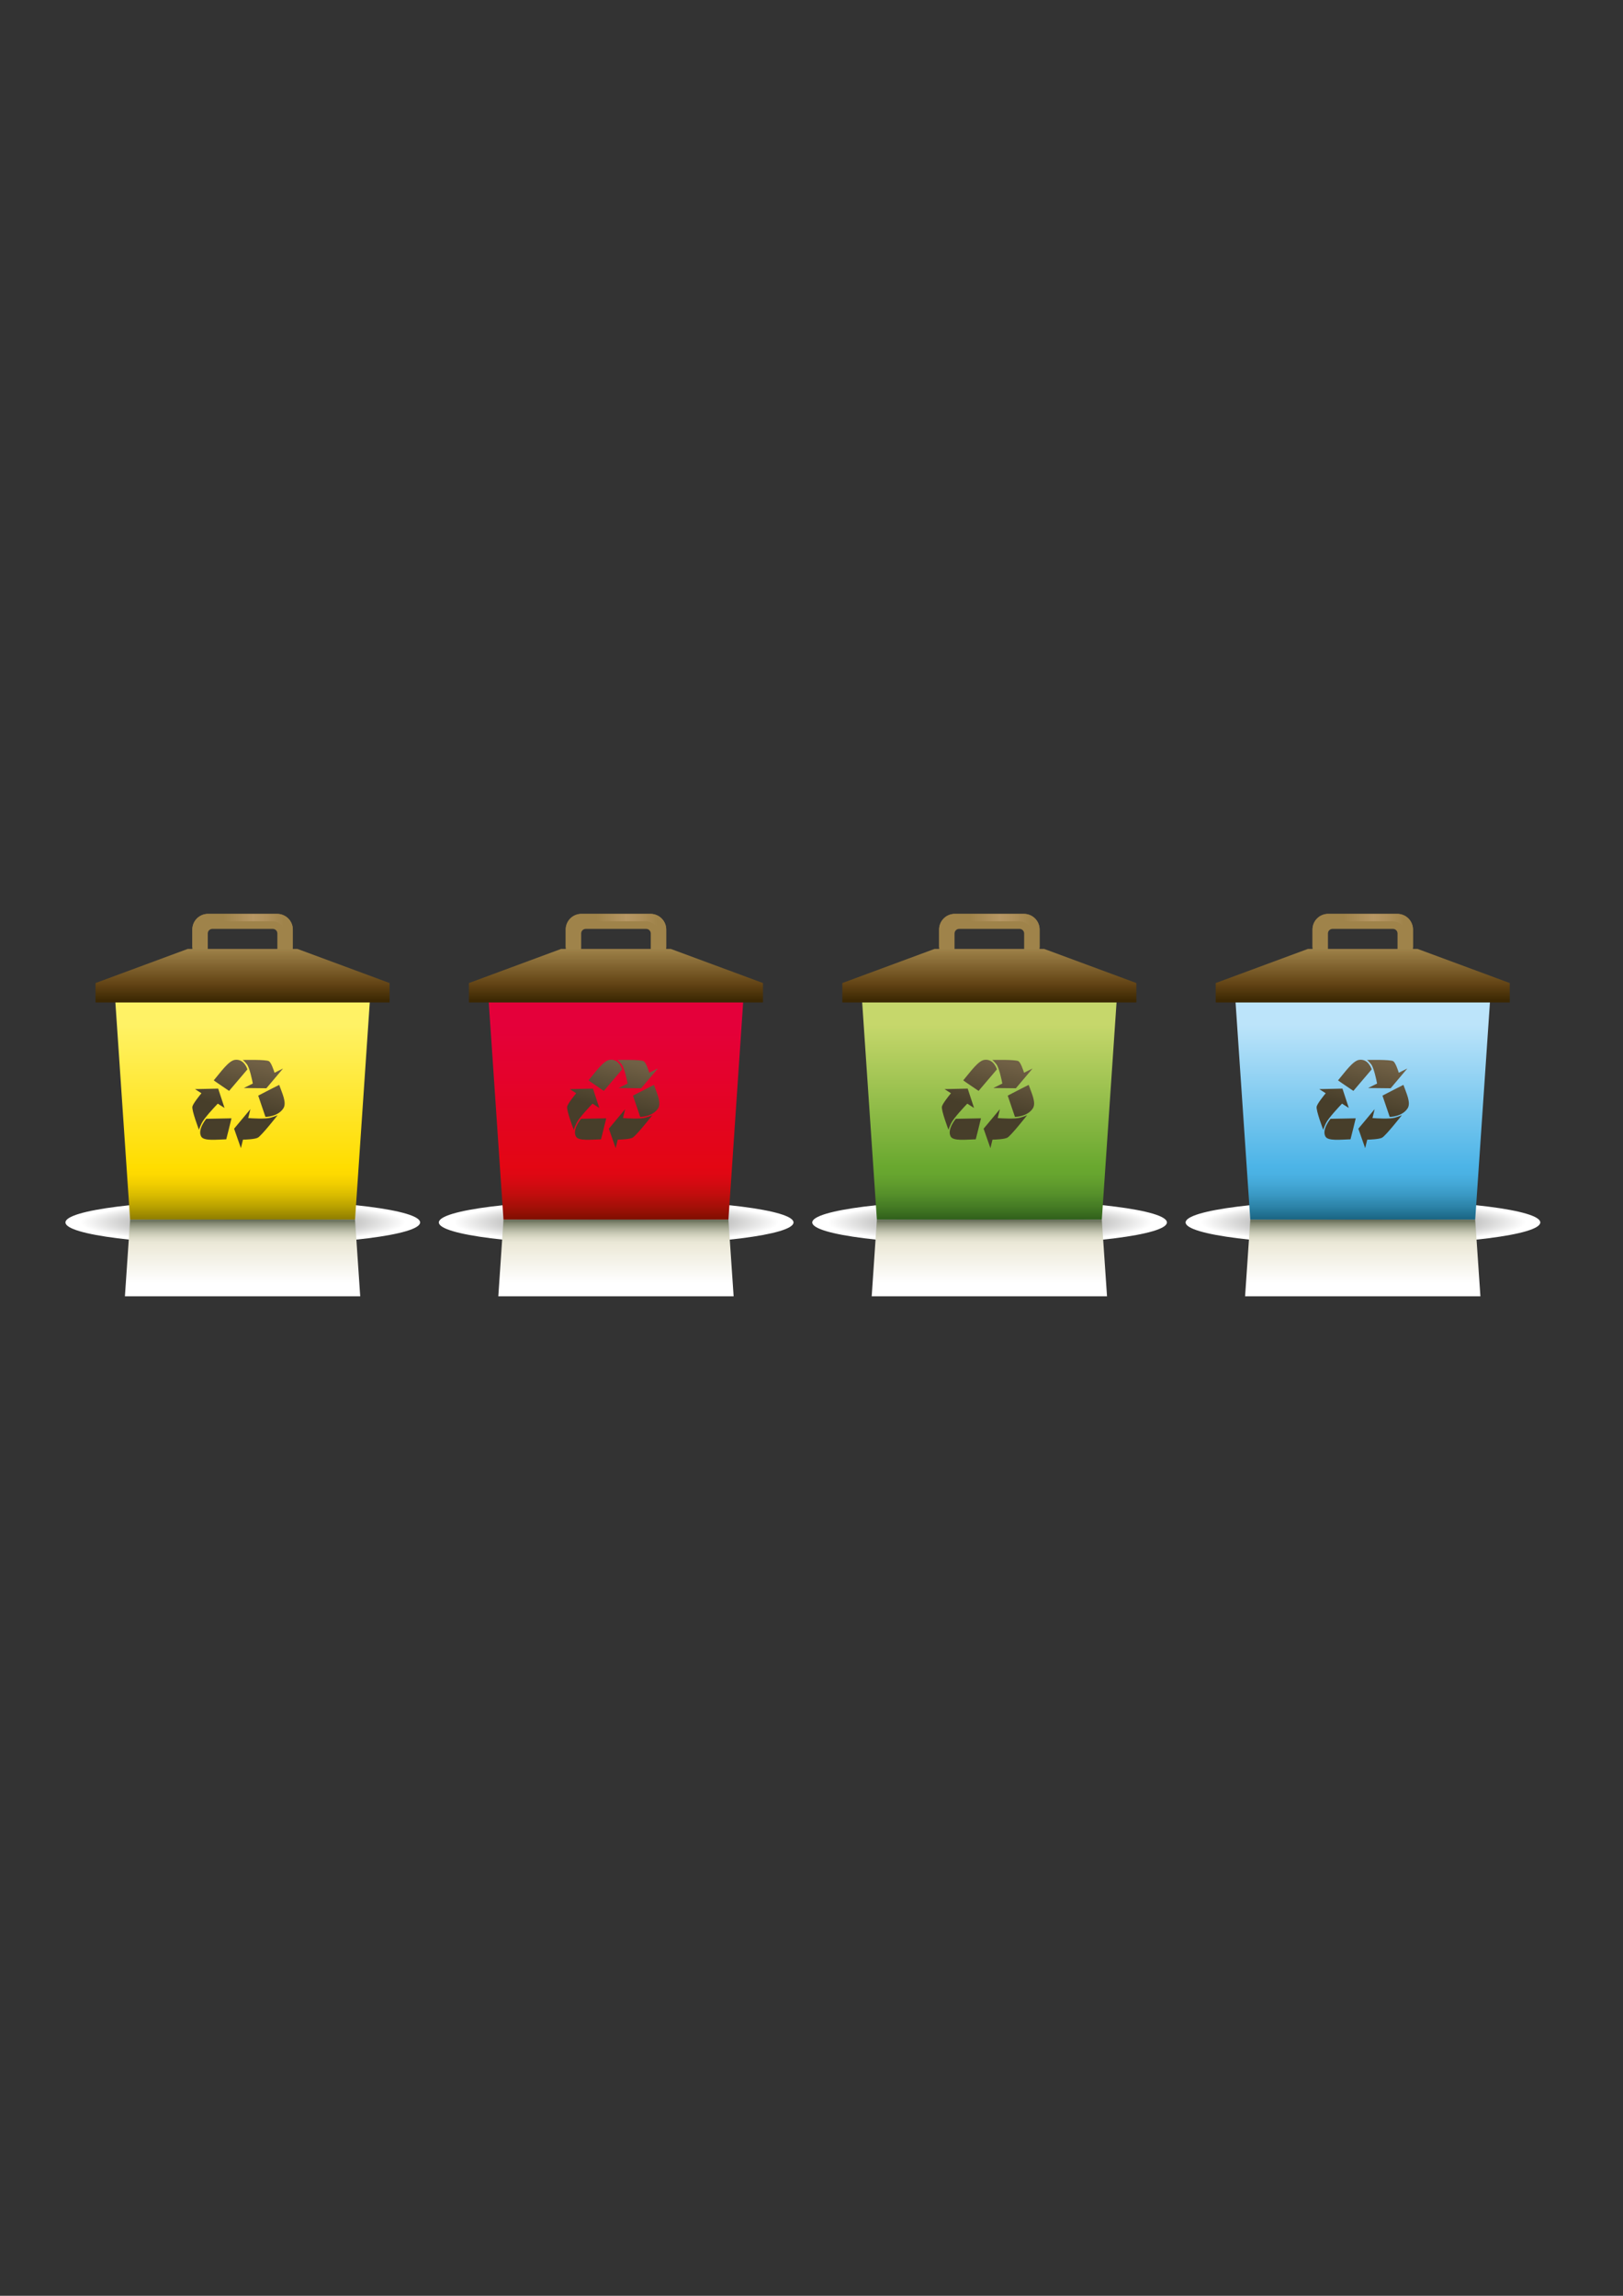 <?xml version="1.0" encoding="UTF-8" standalone="no"?>
<!-- Generator: Adobe Illustrator 15.1.0, SVG Export Plug-In . SVG Version: 6.00 Build 0)  -->
<svg
    xmlns:rdf="http://www.w3.org/1999/02/22-rdf-syntax-ns#"
    xmlns="http://www.w3.org/2000/svg"
    xmlns:cc="http://web.resource.org/cc/"
    xmlns:xlink="http://www.w3.org/1999/xlink"
    xmlns:dc="http://purl.org/dc/elements/1.1/"
    xmlns:svg="http://www.w3.org/2000/svg"
    xmlns:inkscape="http://www.inkscape.org/namespaces/inkscape"
    xmlns:sodipodi="http://sodipodi.sourceforge.net/DTD/sodipodi-0.dtd"
    xmlns:ns1="http://sozi.baierouge.fr"
    id="Livello_1"
    enable-background="new 0 0 595.28 841.89"
    xml:space="preserve"
    viewBox="0 0 595.28 841.89"
    version="1.1"
    y="0px"
    x="0px"
  >
<rect x="0" y="0" width="595.28" height="841.89" fill="#333333" stroke="none"/>
<g
    >
		<radialGradient
        id="SVGID_1_"
        gradientUnits="userSpaceOnUse"
        cy="12662"
        cx="1033.7"
        gradientTransform="matrix(.396 0 0 .05 -320.2 -184.82)"
        r="164.24"
      >
		<stop
          style="stop-color:#706F6F"
          offset=".104"
      />
		<stop
          style="stop-color:#8A8989"
          offset=".281"
      />
		<stop
          style="stop-color:#A8A8A7"
          offset=".478"
      />
		<stop
          style="stop-color:#FFFFFF"
          offset=".916"
      />
	</radialGradient
    >
	<ellipse
        cy="448.28"
        cx="89.05"
        rx="65.044"
        ry="8.207"
        fill="url(#SVGID_1_)"
    />
	<linearGradient
        id="SVGID_2_"
        y2="367.48"
        gradientUnits="userSpaceOnUse"
        x2="88.97"
        y1="447.27"
        x1="88.97"
      >
		<stop
          style="stop-color:#8E7D00"
          offset="0"
      />
		<stop
          style="stop-color:#8F7E00"
          offset=".002"
      />
		<stop
          style="stop-color:#B9A100"
          offset=".06"
      />
		<stop
          style="stop-color:#DABC00"
          offset=".115"
      />
		<stop
          style="stop-color:#F1CE00"
          offset=".166"
      />
		<stop
          style="stop-color:#FED900"
          offset=".209"
      />
		<stop
          style="stop-color:#FFDD00"
          offset=".242"
      />
		<stop
          style="stop-color:#FFF265"
          offset=".896"
      />
	</linearGradient
    >
	<polygon
        points="130.22 447.27 47.723 447.27 42.313 367.48 135.63 367.48"
        fill="url(#SVGID_2_)"
    />
	<linearGradient
        id="SVGID_3_"
        y2="335.13"
        gradientUnits="userSpaceOnUse"
        x2="88.971"
        y1="367.59"
        x1="88.971"
      >
		<stop
          style="stop-color:#3C2803"
          offset=".022"
      />
		<stop
          style="stop-color:#624314"
          offset=".203"
      />
		<stop
          style="stop-color:#9F834A"
          offset=".61"
      />
	</linearGradient
    >
	<path
        d="m109.09 347.98h-1.708c0.006-0.115 0.017-0.228 0.017-0.343v-6.758c0-3.178-2.575-5.75-5.75-5.75h-25.355c-3.178 0-5.751 2.573-5.751 5.75v6.758c0 0.115 0.009 0.228 0.015 0.343h-1.706l-33.81 12.51v7.1h107.85v-7.1l-33.8-12.51zm-32.882-5.67c0-0.926 0.752-1.677 1.678-1.677h22.168c0.924 0 1.677 0.751 1.677 1.677v5.672h-25.522v-5.67z"
        fill="url(#SVGID_3_)"
    />
	<linearGradient
        id="SVGID_4_"
        y2="341.26"
        gradientUnits="userSpaceOnUse"
        x2="107.4"
        y1="341.26"
        x1="70.544"
      >
		<stop
          style="stop-color:#9F834A"
          offset=".309"
      />
		<stop
          style="stop-color:#B79764"
          offset=".607"
      />
		<stop
          style="stop-color:#AF905B"
          offset=".733"
      />
		<stop
          style="stop-color:#9F834A"
          offset=".907"
      />
	</linearGradient
    >
	<path
        d="m101.65 335.13h-25.355c-3.178 0-5.751 2.573-5.751 5.75v6.52h2.591v-4.624c0-2.73 2.213-4.94 4.941-4.94h21.789c2.729 0 4.941 2.21 4.941 4.94v4.624h2.591v-6.52c0-3.18-2.58-5.75-5.75-5.75z"
        fill="url(#SVGID_4_)"
    />
	<linearGradient
        id="SVGID_5_"
        y2="447.27"
        gradientUnits="userSpaceOnUse"
        x2="88.97"
        y1="475.37"
        x1="88.97"
      >
		<stop
          style="stop-color:#FFFFFF"
          offset=".17"
      />
		<stop
          style="stop-color:#EDEADA"
          offset=".654"
      />
		<stop
          style="stop-color:#E9E7D6"
          offset=".706"
      />
		<stop
          style="stop-color:#DDDCC9"
          offset=".764"
      />
		<stop
          style="stop-color:#C8C9B5"
          offset=".824"
      />
		<stop
          style="stop-color:#ABAE99"
          offset=".886"
      />
		<stop
          style="stop-color:#878C76"
          offset=".948"
      />
		<stop
          style="stop-color:#636A54"
          offset="1"
      />
	</linearGradient
    >
	<polyline
        points="132.12 475.37 130.22 447.27 47.723 447.27 45.815 475.37"
        fill="url(#SVGID_5_)"
    />
</g
  >
<g
    >
		<radialGradient
        id="SVGID_6_"
        gradientUnits="userSpaceOnUse"
        cy="12662"
        cx="1379.6"
        gradientTransform="matrix(.396 0 0 .05 -320.2 -184.82)"
        r="164.24"
      >
		<stop
          style="stop-color:#706F6F"
          offset=".104"
      />
		<stop
          style="stop-color:#8A8989"
          offset=".281"
      />
		<stop
          style="stop-color:#A8A8A7"
          offset=".478"
      />
		<stop
          style="stop-color:#FFFFFF"
          offset=".916"
      />
	</radialGradient
    >
	<ellipse
        cy="448.28"
        cx="226"
        rx="65.044"
        ry="8.207"
        fill="url(#SVGID_6_)"
    />
	<linearGradient
        id="SVGID_7_"
        y2="367.48"
        gradientUnits="userSpaceOnUse"
        x2="225.92"
        y1="447.27"
        x1="225.92"
      >
		<stop
          style="stop-color:#7F0F00"
          offset="0"
      />
		<stop
          style="stop-color:#800F00"
          offset=".002"
      />
		<stop
          style="stop-color:#A41008"
          offset=".06"
      />
		<stop
          style="stop-color:#C00D0D"
          offset=".115"
      />
		<stop
          style="stop-color:#D30A11"
          offset=".166"
      />
		<stop
          style="stop-color:#DF0713"
          offset=".209"
      />
		<stop
          style="stop-color:#E30613"
          offset=".242"
      />
		<stop
          style="stop-color:#E4003A"
          offset=".896"
      />
	</linearGradient
    >
	<polygon
        points="267.17 447.27 184.67 447.27 179.26 367.48 272.58 367.48"
        fill="url(#SVGID_7_)"
    />
	<linearGradient
        id="SVGID_8_"
        y2="335.13"
        gradientUnits="userSpaceOnUse"
        x2="225.92"
        y1="367.59"
        x1="225.92"
      >
		<stop
          style="stop-color:#3C2803"
          offset=".022"
      />
		<stop
          style="stop-color:#624314"
          offset=".203"
      />
		<stop
          style="stop-color:#9F834A"
          offset=".61"
      />
	</linearGradient
    >
	<path
        d="m246.04 347.98h-1.707c0.006-0.115 0.017-0.228 0.017-0.343v-6.758c0-3.178-2.574-5.75-5.75-5.75h-25.352c-3.178 0-5.751 2.573-5.751 5.75v6.758c0 0.115 0.008 0.228 0.015 0.343h-1.706l-33.81 12.51v7.1h107.85v-7.1l-33.81-12.51zm-32.88-5.67c0-0.926 0.753-1.677 1.678-1.677h22.169c0.924 0 1.676 0.751 1.676 1.677v5.672h-25.523v-5.67z"
        fill="url(#SVGID_8_)"
    />
	<linearGradient
        id="SVGID_9_"
        y2="341.26"
        gradientUnits="userSpaceOnUse"
        x2="244.35"
        y1="341.26"
        x1="207.5"
      >
		<stop
          style="stop-color:#9F834A"
          offset=".309"
      />
		<stop
          style="stop-color:#B79764"
          offset=".607"
      />
		<stop
          style="stop-color:#AF905B"
          offset=".733"
      />
		<stop
          style="stop-color:#9F834A"
          offset=".907"
      />
	</linearGradient
    >
	<path
        d="m238.6 335.13h-25.352c-3.178 0-5.751 2.573-5.751 5.75v6.52h2.592v-4.624c0-2.73 2.211-4.94 4.939-4.94h21.789c2.728 0 4.941 2.21 4.941 4.94v4.624h2.59v-6.52c0-3.18-2.58-5.75-5.75-5.75z"
        fill="url(#SVGID_9_)"
    />
	<linearGradient
        id="SVGID_10_"
        y2="447.27"
        gradientUnits="userSpaceOnUse"
        x2="225.92"
        y1="475.37"
        x1="225.92"
      >
		<stop
          style="stop-color:#FFFFFF"
          offset=".17"
      />
		<stop
          style="stop-color:#EDEADA"
          offset=".654"
      />
		<stop
          style="stop-color:#E9E7D6"
          offset=".706"
      />
		<stop
          style="stop-color:#DDDCC9"
          offset=".764"
      />
		<stop
          style="stop-color:#C8C9B5"
          offset=".824"
      />
		<stop
          style="stop-color:#ABAE99"
          offset=".886"
      />
		<stop
          style="stop-color:#878C76"
          offset=".948"
      />
		<stop
          style="stop-color:#636A54"
          offset="1"
      />
	</linearGradient
    >
	<polyline
        points="269.08 475.37 267.17 447.27 184.67 447.27 182.77 475.37"
        fill="url(#SVGID_10_)"
    />
</g
  >
<g
    >
		<radialGradient
        id="SVGID_11_"
        gradientUnits="userSpaceOnUse"
        cy="12662"
        cx="1725.5"
        gradientTransform="matrix(.396 0 0 .05 -320.2 -184.82)"
        r="164.24"
      >
		<stop
          style="stop-color:#706F6F"
          offset=".104"
      />
		<stop
          style="stop-color:#8A8989"
          offset=".281"
      />
		<stop
          style="stop-color:#A8A8A7"
          offset=".478"
      />
		<stop
          style="stop-color:#FFFFFF"
          offset=".916"
      />
	</radialGradient
    >
	<path
        d="m428 448.28c0 4.531-29.125 8.207-65.045 8.207-35.926 0-65.042-3.676-65.042-8.207 0-4.53 29.117-8.213 65.042-8.213 35.91-0.01 65.04 3.67 65.04 8.21z"
        fill="url(#SVGID_11_)"
    />
	<g
      >
		<linearGradient
          id="SVGID_12_"
          y2="367.48"
          gradientUnits="userSpaceOnUse"
          x2="362.87"
          y1="447.27"
          x1="362.87"
        >
			<stop
            style="stop-color:#305F1B"
            offset="0"
        />
			<stop
            style="stop-color:#30601B"
            offset=".002"
        />
			<stop
            style="stop-color:#457B24"
            offset=".06"
        />
			<stop
            style="stop-color:#558F2A"
            offset=".115"
        />
			<stop
            style="stop-color:#609C2D"
            offset=".166"
        />
			<stop
            style="stop-color:#67A52F"
            offset=".209"
        />
			<stop
            style="stop-color:#69A82F"
            offset=".242"
        />
			<stop
            style="stop-color:#C6D76B"
            offset=".896"
        />
		</linearGradient
      >
		<polygon
          points="404.12 447.27 321.62 447.27 316.22 367.48 409.53 367.48"
          fill="url(#SVGID_12_)"
      />
		<linearGradient
          id="SVGID_13_"
          y2="335.13"
          gradientUnits="userSpaceOnUse"
          x2="362.87"
          y1="367.59"
          x1="362.87"
        >
			<stop
            style="stop-color:#3C2803"
            offset=".022"
        />
			<stop
            style="stop-color:#624314"
            offset=".203"
        />
			<stop
            style="stop-color:#9F834A"
            offset=".61"
        />
		</linearGradient
      >
		<path
          d="m382.99 347.98h-1.707c0.006-0.115 0.017-0.228 0.017-0.343v-6.758c0-3.178-2.574-5.75-5.749-5.75h-25.353c-3.178 0-5.75 2.573-5.75 5.75v6.758c0 0.115 0.008 0.228 0.015 0.343h-1.705l-33.811 12.51v7.1h107.85v-7.1l-33.81-12.51zm-32.88-5.67c0-0.926 0.752-1.677 1.677-1.677h22.169c0.924 0 1.677 0.751 1.677 1.677v5.672h-25.53v-5.67z"
          fill="url(#SVGID_13_)"
      />
		<linearGradient
          id="SVGID_14_"
          y2="341.26"
          gradientUnits="userSpaceOnUse"
          x2="381.3"
          y1="341.26"
          x1="344.45"
        >
			<stop
            style="stop-color:#9F834A"
            offset=".309"
        />
			<stop
            style="stop-color:#B79764"
            offset=".607"
        />
			<stop
            style="stop-color:#AF905B"
            offset=".733"
        />
			<stop
            style="stop-color:#9F834A"
            offset=".907"
        />
		</linearGradient
      >
		<path
          d="m375.55 335.13h-25.353c-3.178 0-5.75 2.573-5.75 5.75v6.52h2.59v-4.624c0-2.73 2.213-4.94 4.941-4.94h21.789c2.729 0 4.94 2.21 4.94 4.94v4.624h2.591v-6.52c0-3.18-2.58-5.75-5.75-5.75z"
          fill="url(#SVGID_14_)"
      />
	</g
    >
	<linearGradient
        id="SVGID_15_"
        y2="447.27"
        gradientUnits="userSpaceOnUse"
        x2="362.87"
        y1="475.37"
        x1="362.87"
      >
		<stop
          style="stop-color:#FFFFFF"
          offset=".17"
      />
		<stop
          style="stop-color:#EDEADA"
          offset=".654"
      />
		<stop
          style="stop-color:#E9E7D6"
          offset=".706"
      />
		<stop
          style="stop-color:#DDDCC9"
          offset=".764"
      />
		<stop
          style="stop-color:#C8C9B5"
          offset=".824"
      />
		<stop
          style="stop-color:#ABAE99"
          offset=".886"
      />
		<stop
          style="stop-color:#878C76"
          offset=".948"
      />
		<stop
          style="stop-color:#636A54"
          offset="1"
      />
	</linearGradient
    >
	<polyline
        points="406.03 475.37 404.12 447.27 321.62 447.27 319.72 475.37"
        fill="url(#SVGID_15_)"
    />
</g
  >
<g
    >
		<radialGradient
        id="SVGID_16_"
        gradientUnits="userSpaceOnUse"
        cy="12662"
        cx="2071.4"
        gradientTransform="matrix(.396 0 0 .05 -320.2 -184.82)"
        r="164.24"
      >
		<stop
          style="stop-color:#706F6F"
          offset=".104"
      />
		<stop
          style="stop-color:#8A8989"
          offset=".281"
      />
		<stop
          style="stop-color:#A8A8A7"
          offset=".478"
      />
		<stop
          style="stop-color:#FFFFFF"
          offset=".916"
      />
	</radialGradient
    >
	<ellipse
        cy="448.28"
        cx="499.9"
        rx="65.044"
        ry="8.207"
        fill="url(#SVGID_16_)"
    />
	<linearGradient
        id="SVGID_17_"
        y2="367.48"
        gradientUnits="userSpaceOnUse"
        x2="499.82"
        y1="447.27"
        x1="499.82"
      >
		<stop
          style="stop-color:#196481"
          offset="0"
      />
		<stop
          style="stop-color:#1A6583"
          offset=".002"
      />
		<stop
          style="stop-color:#2C83A8"
          offset=".06"
      />
		<stop
          style="stop-color:#3A99C4"
          offset=".115"
      />
		<stop
          style="stop-color:#44A8D7"
          offset=".166"
      />
		<stop
          style="stop-color:#4AB1E3"
          offset=".209"
      />
		<stop
          style="stop-color:#4CB4E7"
          offset=".242"
      />
		<stop
          style="stop-color:#BCE4FA"
          offset=".896"
      />
	</linearGradient
    >
	<polygon
        points="541.07 447.27 458.58 447.27 453.17 367.48 546.48 367.48"
        fill="url(#SVGID_17_)"
    />
	<linearGradient
        id="SVGID_18_"
        y2="335.13"
        gradientUnits="userSpaceOnUse"
        x2="499.82"
        y1="367.59"
        x1="499.82"
      >
		<stop
          style="stop-color:#3C2803"
          offset=".022"
      />
		<stop
          style="stop-color:#624314"
          offset=".203"
      />
		<stop
          style="stop-color:#9F834A"
          offset=".61"
      />
	</linearGradient
    >
	<path
        d="m519.94 347.98h-1.707c0.007-0.115 0.017-0.228 0.017-0.343v-6.758c0-3.178-2.574-5.75-5.749-5.75h-25.353c-3.178 0-5.75 2.573-5.75 5.75v6.758c0 0.115 0.008 0.228 0.015 0.343h-1.706l-33.811 12.51v7.1h107.85v-7.1l-33.81-12.51zm-32.88-5.67c0-0.926 0.753-1.677 1.677-1.677h22.17c0.923 0 1.676 0.751 1.676 1.677v5.672h-25.522v-5.67z"
        fill="url(#SVGID_18_)"
    />
	<linearGradient
        id="SVGID_19_"
        y2="341.26"
        gradientUnits="userSpaceOnUse"
        x2="518.25"
        y1="341.26"
        x1="481.4"
      >
		<stop
          style="stop-color:#9F834A"
          offset=".309"
      />
		<stop
          style="stop-color:#B79764"
          offset=".607"
      />
		<stop
          style="stop-color:#AF905B"
          offset=".733"
      />
		<stop
          style="stop-color:#9F834A"
          offset=".907"
      />
	</linearGradient
    >
	<path
        d="m512.5 335.13h-25.353c-3.178 0-5.75 2.573-5.75 5.75v6.52h2.591v-4.624c0-2.73 2.211-4.94 4.94-4.94h21.789c2.729 0 4.94 2.21 4.94 4.94v4.624h2.591v-6.52c0-3.18-2.57-5.75-5.75-5.75z"
        fill="url(#SVGID_19_)"
    />
	<linearGradient
        id="SVGID_20_"
        y2="447.27"
        gradientUnits="userSpaceOnUse"
        x2="499.82"
        y1="475.37"
        x1="499.82"
      >
		<stop
          style="stop-color:#FFFFFF"
          offset=".17"
      />
		<stop
          style="stop-color:#EDEADA"
          offset=".654"
      />
		<stop
          style="stop-color:#E9E7D6"
          offset=".706"
      />
		<stop
          style="stop-color:#DDDCC9"
          offset=".764"
      />
		<stop
          style="stop-color:#C8C9B5"
          offset=".824"
      />
		<stop
          style="stop-color:#ABAE99"
          offset=".886"
      />
		<stop
          style="stop-color:#878C76"
          offset=".948"
      />
		<stop
          style="stop-color:#636A54"
          offset="1"
      />
	</linearGradient
    >
	<polyline
        points="542.98 475.37 541.07 447.27 458.58 447.27 456.67 475.37"
        fill="url(#SVGID_20_)"
    />
</g
  >
<linearGradient
      id="SVGID_21_"
      y2="474.13"
      gradientUnits="userSpaceOnUse"
      x2="89.594"
      gradientTransform="matrix(.731 .18 -.172 .698 99.673 72.75)"
      y1="427.57"
      x1="89.594"
    >
	<stop
        style="stop-color:#706045"
        offset=".051"
    />
	<stop
        style="stop-color:#473E2A"
        offset=".601"
    />
</linearGradient
  >
<path
      d="m86.162 388.66c-2.277 0.306-5.125 4.382-7.764 7.521-0.035 0.04 5.63 3.858 5.63 3.858l6.721-7.891s-1.124-3.96-4.587-3.49zm11.534 10.42l6.128-7.253-3.134 1.557c-0.288-0.931-1.188-3.651-2.017-4.218-1.003-0.688-9.672-0.465-9.672-0.465s0.285 0.035 1.509 1.528c1.056 1.285 1.981 5.871 2.218 7.118l-3.287 1.639 8.255 0.09zm-22.037 11.2s-3.317 3.911-1.866 6.501c0.953 1.703 5.529 1.119 9.194 1.012 0.049-0.002 1.914-7.693 1.914-7.693l-9.242 0.18zm4.215-5.56l2.474 1.57-2.322-7.092-8.501 0.201 2.358 1.505c-0.777 0.94-3.029 3.742-3.311 4.873-0.339 1.368 2.417 8.566 2.417 8.566s-0.051-0.269 0.965-2.424c0.877-1.86 4.838-6.07 5.92-7.2zm22.526-6.89c-0.013-0.041-7.692 3.946-7.692 3.946l2.658 7.803s4.535-0.002 6.557-3.127c1.33-2.05-0.44-5.55-1.52-8.62zm-3.051 12.01c-1.965 0.6-6.956 0.272-8.304 0.167l0.793-3.267-5.977 7.166 2.501 7.132 0.758-3.114c1.087-0.022 4.302-0.135 5.428-0.719 1.366-0.704 7.317-8.301 7.317-8.301s-0.23 0.24-2.511 0.93z"
      fill="url(#SVGID_21_)"
  />
<linearGradient
      id="SVGID_22_"
      y2="428.38"
      gradientUnits="userSpaceOnUse"
      x2="266.77"
      gradientTransform="matrix(.731 .18 -.172 .698 99.673 72.75)"
      y1="381.82"
      x1="266.77"
    >
	<stop
        style="stop-color:#706045"
        offset=".051"
    />
	<stop
        style="stop-color:#473E2A"
        offset=".601"
    />
</linearGradient
  >
<path
      d="m223.61 388.66c-2.277 0.306-5.126 4.382-7.764 7.521-0.035 0.04 5.629 3.858 5.629 3.858l6.722-7.891s-1.12-3.96-4.59-3.49zm11.54 10.42l6.128-7.253-3.134 1.557c-0.288-0.931-1.188-3.651-2.017-4.218-1.004-0.688-9.672-0.465-9.672-0.465s0.285 0.035 1.509 1.528c1.056 1.285 1.981 5.871 2.218 7.118l-3.287 1.639 8.25 0.09zm-22.04 11.2s-3.316 3.911-1.865 6.501c0.953 1.703 5.529 1.119 9.193 1.012 0.049-0.002 1.914-7.693 1.914-7.693l-9.23 0.18zm4.22-5.56l2.474 1.57-2.321-7.092-8.501 0.201 2.358 1.505c-0.776 0.94-3.029 3.742-3.311 4.873-0.339 1.368 2.417 8.566 2.417 8.566s-0.051-0.269 0.965-2.424c0.86-1.86 4.82-6.07 5.91-7.2zm22.52-6.89c-0.013-0.041-7.692 3.946-7.692 3.946l2.657 7.803s4.535-0.002 6.557-3.127c1.32-2.05-0.45-5.55-1.53-8.62zm-3.05 12.01c-1.965 0.6-6.956 0.272-8.304 0.167l0.793-3.267-5.977 7.166 2.501 7.132 0.758-3.114c1.087-0.022 4.302-0.135 5.429-0.719 1.365-0.704 7.316-8.301 7.316-8.301s-0.24 0.24-2.52 0.93z"
      fill="url(#SVGID_22_)"
  />
<linearGradient
      id="SVGID_23_"
      y2="382.62"
      gradientUnits="userSpaceOnUse"
      x2="443.95"
      gradientTransform="matrix(.731 .18 -.172 .698 99.673 72.75)"
      y1="336.06"
      x1="443.95"
    >
	<stop
        style="stop-color:#706045"
        offset=".051"
    />
	<stop
        style="stop-color:#473E2A"
        offset=".601"
    />
</linearGradient
  >
<path
      d="m361.06 388.66c-2.277 0.306-5.126 4.382-7.764 7.521-0.035 0.04 5.629 3.858 5.629 3.858l6.722-7.891s-1.12-3.96-4.59-3.49zm11.54 10.42l6.128-7.253-3.134 1.557c-0.288-0.931-1.188-3.651-2.017-4.218-1.004-0.688-9.672-0.465-9.672-0.465s0.285 0.035 1.509 1.528c1.056 1.285 1.981 5.871 2.218 7.118l-3.287 1.639 8.25 0.09zm-22.04 11.2s-3.316 3.911-1.865 6.501c0.953 1.703 5.529 1.119 9.193 1.012 0.049-0.002 1.914-7.693 1.914-7.693l-9.24 0.18zm4.22-5.56l2.474 1.57-2.321-7.092-8.501 0.201 2.358 1.505c-0.776 0.94-3.029 3.742-3.311 4.873-0.339 1.368 2.417 8.566 2.417 8.566s-0.051-0.269 0.965-2.424c0.87-1.86 4.84-6.07 5.92-7.2zm22.52-6.89c-0.013-0.041-7.692 3.946-7.692 3.946l2.657 7.803s4.535-0.002 6.557-3.127c1.32-2.05-0.45-5.55-1.53-8.62zm-3.05 12.01c-1.965 0.6-6.956 0.272-8.304 0.167l0.793-3.267-5.977 7.166 2.501 7.132 0.758-3.114c1.087-0.022 4.302-0.135 5.429-0.719 1.365-0.704 7.316-8.301 7.316-8.301s-0.24 0.24-2.52 0.93z"
      fill="url(#SVGID_23_)"
  />
<linearGradient
      id="SVGID_24_"
      y2="336.87"
      gradientUnits="userSpaceOnUse"
      x2="621.13"
      gradientTransform="matrix(.731 .18 -.172 .698 99.673 72.75)"
      y1="290.31"
      x1="621.13"
    >
	<stop
        style="stop-color:#706045"
        offset=".051"
    />
	<stop
        style="stop-color:#473E2A"
        offset=".601"
    />
</linearGradient
  >
<path
      d="m498.52 388.66c-2.277 0.306-5.126 4.382-7.764 7.521-0.035 0.04 5.629 3.858 5.629 3.858l6.722-7.891c-0.01 0-1.13-3.96-4.59-3.49zm11.53 10.42l6.128-7.253-3.134 1.557c-0.288-0.931-1.188-3.651-2.017-4.218-1.004-0.688-9.672-0.465-9.672-0.465s0.285 0.035 1.509 1.528c1.056 1.285 1.981 5.871 2.218 7.118l-3.287 1.639 8.25 0.09zm-22.04 11.2s-3.316 3.911-1.865 6.501c0.953 1.703 5.529 1.119 9.193 1.012 0.049-0.002 1.914-7.693 1.914-7.693l-9.23 0.18zm4.22-5.56l2.474 1.57-2.321-7.092-8.501 0.201 2.358 1.505c-0.776 0.94-3.029 3.742-3.311 4.873-0.339 1.368 2.417 8.566 2.417 8.566s-0.051-0.269 0.965-2.424c0.87-1.86 4.83-6.07 5.91-7.2zm22.52-6.89c-0.013-0.041-7.692 3.946-7.692 3.946l2.657 7.803s4.535-0.002 6.557-3.127c1.32-2.05-0.45-5.55-1.53-8.62zm-3.05 12.01c-1.965 0.6-6.956 0.272-8.304 0.167l0.793-3.267-5.977 7.166 2.501 7.132 0.758-3.114c1.087-0.022 4.302-0.135 5.429-0.719 1.365-0.704 7.316-8.301 7.316-8.301s-0.24 0.24-2.52 0.93z"
      fill="url(#SVGID_24_)"
  />
</svg
>
